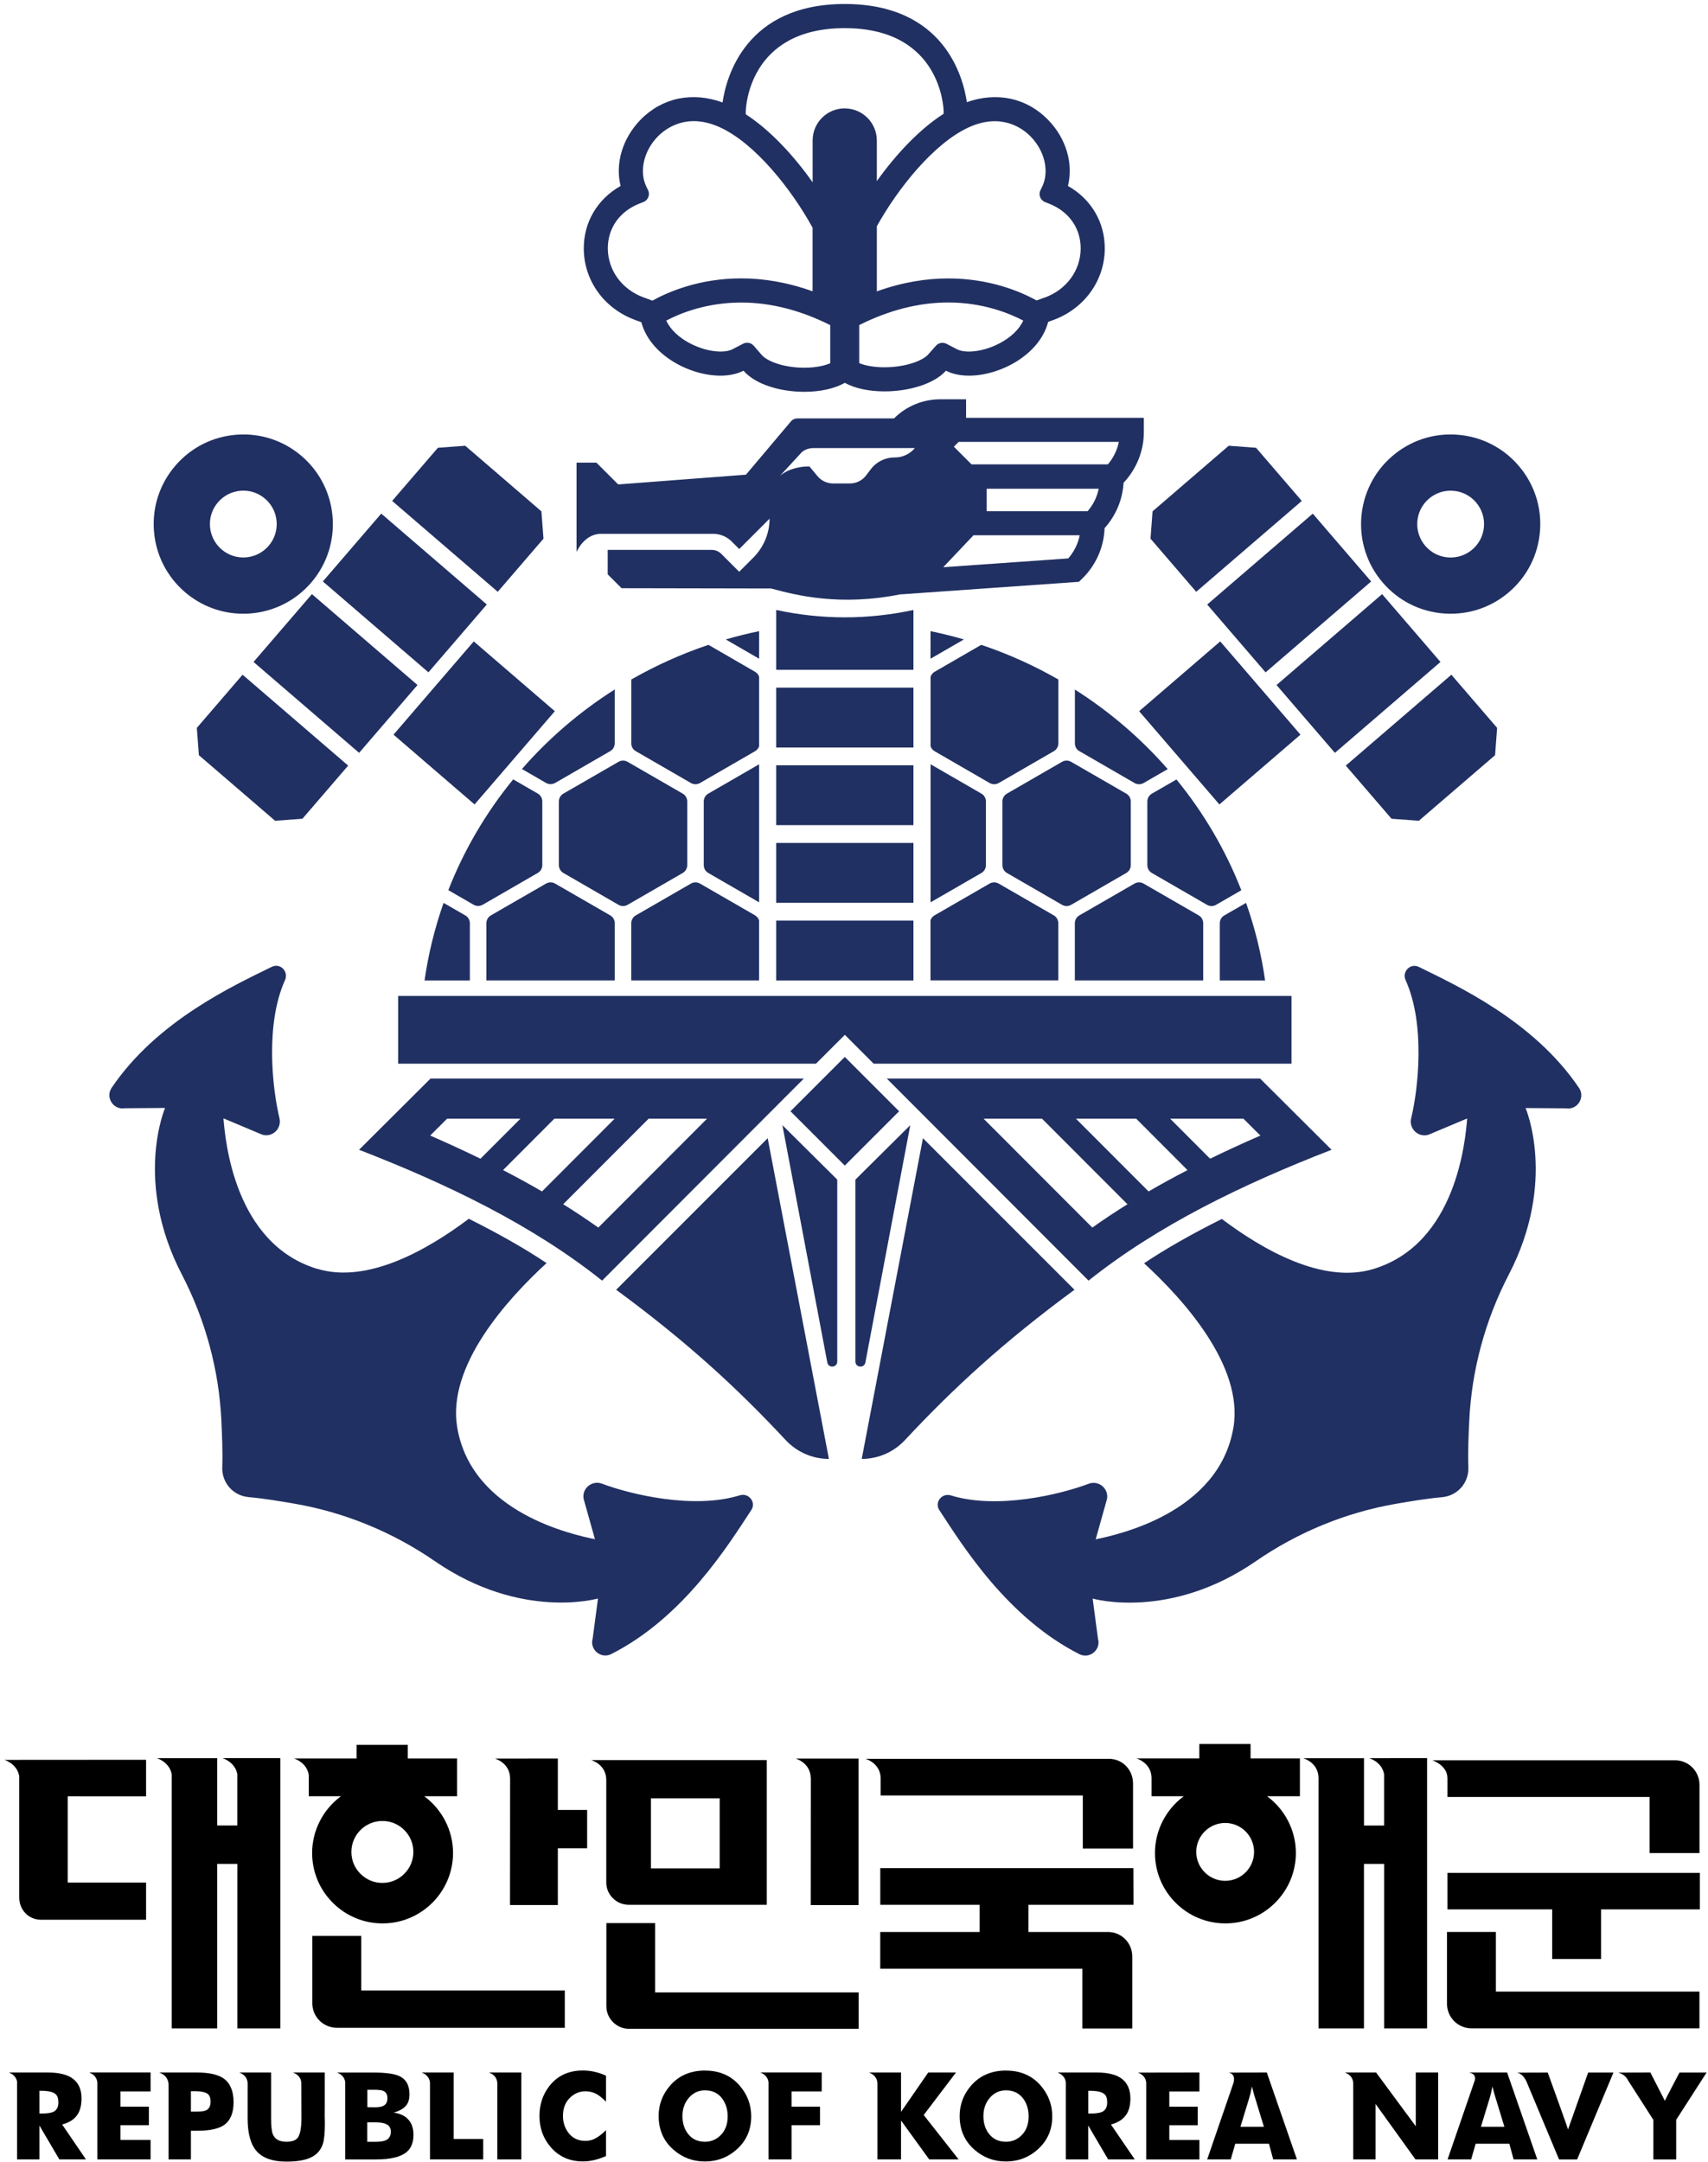 <svg width="301" height="381" viewBox="0 0 301 381" fill="none" xmlns="http://www.w3.org/2000/svg">
<g clip-path="url(#clip0_191_2479)">
<path d="M82.803 162.678C82.803 162.111 82.502 161.585 82.01 161.302L78.172 159.09C76.628 163.471 75.493 168.044 74.817 172.759H82.803V162.678Z" fill="#213062"/>
<path d="M107.544 161.293L97.823 155.686C97.331 155.402 96.721 155.402 96.229 155.686L86.508 161.293C86.016 161.577 85.715 162.103 85.715 162.67V172.75H108.337V162.67C108.337 162.103 108.037 161.577 107.544 161.293Z" fill="#213062"/>
<path d="M133.078 161.293L123.357 155.686C122.865 155.402 122.255 155.402 121.763 155.686L112.042 161.293C111.549 161.577 111.249 162.103 111.249 162.67V172.75H133.771V162.161C133.646 161.802 133.412 161.494 133.07 161.302L133.078 161.293Z" fill="#213062"/>
<path d="M85.056 159.424L94.777 153.808C95.269 153.525 95.57 152.999 95.57 152.432V141.208C95.57 140.641 95.269 140.115 94.777 139.831L90.438 137.328C85.657 143.178 81.785 149.745 79.006 156.846L83.462 159.416C83.954 159.7 84.564 159.7 85.056 159.416V159.424Z" fill="#213062"/>
<path d="M99.283 153.817L109.004 159.433C109.497 159.716 110.106 159.716 110.598 159.433L120.32 153.817C120.812 153.533 121.112 153.007 121.112 152.44V141.217C121.112 140.649 120.812 140.124 120.32 139.84L110.598 134.232C110.106 133.949 109.497 133.949 109.004 134.232L99.283 139.84C98.791 140.124 98.49 140.649 98.49 141.217V152.44C98.49 153.007 98.791 153.533 99.283 153.817Z" fill="#213062"/>
<path d="M124.024 141.216V152.44C124.024 153.007 124.325 153.533 124.817 153.817L133.779 158.99V134.666L124.817 139.84C124.325 140.123 124.024 140.649 124.024 141.216Z" fill="#213062"/>
<path d="M97.823 137.962L107.544 132.346C108.036 132.063 108.337 131.537 108.337 130.97V121.482C102.212 125.37 96.696 130.093 91.982 135.501L96.229 137.954C96.721 138.238 97.331 138.238 97.823 137.954V137.962Z" fill="#213062"/>
<path d="M111.249 130.978C111.249 131.545 111.549 132.071 112.042 132.355L121.763 137.971C122.255 138.254 122.865 138.254 123.357 137.971L133.078 132.355C133.412 132.163 133.654 131.846 133.779 131.495V119.237C133.654 118.879 133.42 118.57 133.078 118.378L124.85 113.622C120.086 115.224 115.538 117.276 111.257 119.73C111.257 119.73 111.257 119.746 111.257 119.755V130.978H111.249Z" fill="#213062"/>
<path d="M133.779 111.21C131.785 111.619 129.824 112.111 127.896 112.67L133.779 116.066V111.21Z" fill="#213062"/>
<path d="M214.962 162.678V172.759H222.948C222.28 168.044 221.145 163.471 219.593 159.09L215.755 161.302C215.263 161.585 214.962 162.111 214.962 162.678Z" fill="#213062"/>
<path d="M211.249 161.293L201.528 155.686C201.035 155.402 200.426 155.402 199.934 155.686L190.213 161.293C189.72 161.577 189.42 162.103 189.42 162.67V172.75H212.042V162.67C212.042 162.103 211.741 161.577 211.249 161.293Z" fill="#213062"/>
<path d="M185.715 161.293L175.994 155.686C175.501 155.402 174.892 155.402 174.4 155.686L164.679 161.293C164.345 161.485 164.103 161.802 163.978 162.153V172.742H186.499V162.662C186.499 162.094 186.199 161.569 185.707 161.285L185.715 161.293Z" fill="#213062"/>
<path d="M202.195 141.217V152.44C202.195 153.007 202.495 153.533 202.988 153.817L212.709 159.433C213.201 159.716 213.811 159.716 214.303 159.433L218.759 156.862C215.98 149.761 212.108 143.186 207.327 137.345L202.988 139.848C202.495 140.132 202.195 140.657 202.195 141.225V141.217Z" fill="#213062"/>
<path d="M198.482 139.84L188.761 134.232C188.268 133.949 187.659 133.949 187.167 134.232L177.446 139.84C176.953 140.124 176.653 140.649 176.653 141.217V152.44C176.653 153.007 176.953 153.533 177.446 153.817L187.167 159.433C187.659 159.716 188.268 159.716 188.761 159.433L198.482 153.817C198.974 153.533 199.275 153.007 199.275 152.44V141.217C199.275 140.649 198.974 140.124 198.482 139.84Z" fill="#213062"/>
<path d="M173.749 152.44V141.216C173.749 140.649 173.449 140.123 172.956 139.84L163.994 134.666V158.99L172.956 153.817C173.449 153.533 173.749 153.007 173.749 152.44Z" fill="#213062"/>
<path d="M190.221 132.355L199.942 137.971C200.435 138.255 201.044 138.255 201.536 137.971L205.783 135.518C201.069 130.111 195.553 125.388 189.428 121.499V130.987C189.428 131.554 189.729 132.08 190.221 132.364V132.355Z" fill="#213062"/>
<path d="M164.687 132.355L174.408 137.971C174.901 138.254 175.51 138.254 176.002 137.971L185.723 132.355C186.216 132.071 186.516 131.545 186.516 130.978V119.755C186.516 119.755 186.516 119.738 186.516 119.73C182.235 117.276 177.696 115.224 172.923 113.622L164.695 118.378C164.362 118.57 164.12 118.887 163.994 119.237V131.495C164.12 131.854 164.353 132.163 164.695 132.355H164.687Z" fill="#213062"/>
<path d="M163.986 111.21V116.066L169.869 112.67C167.941 112.111 165.972 111.619 163.986 111.21Z" fill="#213062"/>
<path d="M160.974 162.211H136.792V172.758H160.974V162.211Z" fill="#213062"/>
<path d="M160.974 148.526H136.792V159.074H160.974V148.526Z" fill="#213062"/>
<path d="M160.974 134.841H136.792V145.389H160.974V134.841Z" fill="#213062"/>
<path d="M160.974 121.165H136.792V131.712H160.974V121.165Z" fill="#213062"/>
<path d="M136.792 107.48C144.852 109.207 152.913 109.207 160.974 107.48V118.027H136.792V107.48Z" fill="#213062"/>
<path d="M208.929 175.487H70.161V187.42H143.801L148.883 182.338L153.964 187.42H208.929H227.604V175.487H208.929Z" fill="#213062"/>
<path d="M148.877 186.232L139.306 195.803L148.877 205.373L158.447 195.803L148.877 186.232Z" fill="#213062"/>
<path d="M42.858 108.139C39.086 108.139 35.473 106.804 32.577 104.318C29.381 101.564 27.445 97.734 27.128 93.528C26.811 89.323 28.155 85.242 30.908 82.046C33.662 78.85 37.492 76.915 41.698 76.597C45.903 76.28 49.984 77.624 53.18 80.377C59.78 86.06 60.523 96.048 54.849 102.649C52.095 105.845 48.265 107.781 44.059 108.098C43.659 108.131 43.258 108.139 42.858 108.139ZM42.891 86.452C42.741 86.452 42.591 86.452 42.441 86.469C40.872 86.586 39.445 87.312 38.419 88.497C37.392 89.69 36.891 91.209 37.008 92.777C37.125 94.346 37.851 95.773 39.036 96.799C40.229 97.826 41.748 98.326 43.317 98.21C44.885 98.093 46.312 97.367 47.339 96.182C48.365 94.989 48.866 93.47 48.749 91.901C48.632 90.332 47.906 88.906 46.721 87.879C45.645 86.953 44.293 86.452 42.891 86.452Z" fill="#213062"/>
<path d="M61.357 134.9L53.297 144.263L48.482 144.622L35.047 133.064L34.688 128.25L42.749 118.887L61.357 134.9Z" fill="#213062"/>
<path d="M54.969 104.685L44.68 116.638L63.287 132.653L73.575 120.7L54.969 104.685Z" fill="#213062"/>
<path d="M67.184 90.497L56.896 102.45L75.502 118.465L85.79 106.512L67.184 90.497Z" fill="#213062"/>
<path d="M95.778 94.913L87.718 104.276L69.109 88.263L77.17 78.9L81.985 78.541L95.411 90.099L95.778 94.913Z" fill="#213062"/>
<path d="M83.49 113.016L69.348 129.447L83.634 141.744L97.777 125.313L83.49 113.016Z" fill="#213062"/>
<path d="M254.465 108.098C250.259 107.781 246.429 105.853 243.676 102.649C237.993 96.048 238.744 86.06 245.345 80.377C248.541 77.624 252.621 76.28 256.827 76.597C261.032 76.915 264.862 78.842 267.616 82.046C270.37 85.242 271.713 89.323 271.396 93.528C271.079 97.734 269.151 101.564 265.947 104.318C263.06 106.804 259.447 108.139 255.667 108.139C255.266 108.139 254.866 108.123 254.465 108.098ZM251.803 87.887C250.61 88.914 249.892 90.341 249.776 91.909C249.659 93.478 250.159 94.997 251.186 96.19C252.212 97.383 253.639 98.101 255.208 98.218C256.777 98.335 258.295 97.834 259.488 96.808C260.682 95.781 261.399 94.354 261.516 92.786C261.633 91.217 261.132 89.698 260.106 88.505C259.08 87.312 257.653 86.594 256.084 86.477C255.934 86.469 255.784 86.46 255.633 86.46C254.223 86.46 252.88 86.961 251.803 87.887Z" fill="#213062"/>
<path d="M237.167 134.9L245.228 144.263L250.042 144.622L263.477 133.064L263.836 128.25L255.775 118.887L237.167 134.9Z" fill="#213062"/>
<path d="M224.961 120.702L235.249 132.655L253.855 116.64L243.567 104.687L224.961 120.702Z" fill="#213062"/>
<path d="M212.744 106.519L223.032 118.472L241.638 102.457L231.35 90.504L212.744 106.519Z" fill="#213062"/>
<path d="M202.754 94.913L210.807 104.276L229.415 88.263L221.354 78.9L216.539 78.541L203.113 90.099L202.754 94.913Z" fill="#213062"/>
<path d="M200.752 125.315L214.894 141.746L229.181 129.448L215.038 113.018L200.752 125.315Z" fill="#213062"/>
<path d="M137.884 198.259L147.547 207.847V239.906C147.547 240.983 145.995 241.125 145.795 240.073L137.884 198.268V198.259Z" fill="#213062"/>
<path d="M160.414 198.259L150.751 207.847V239.906C150.751 240.983 152.304 241.125 152.504 240.073L160.414 198.268V198.259Z" fill="#213062"/>
<path d="M108.587 227.256L135.289 200.554L146.079 257.063C143.192 257.063 140.438 255.861 138.469 253.75C129.866 244.538 121.096 236.46 108.587 227.256Z" fill="#213062"/>
<path d="M55.95 223.593C41.197 219.154 39.695 200.729 39.378 197.057L46.212 199.928C48.006 200.47 49.684 198.852 49.25 197.032C47.981 191.742 46.73 180.435 50.226 172.7C50.91 171.181 49.392 169.621 47.898 170.355C41.172 173.66 27.654 179.86 19.677 191.667C18.534 193.361 19.969 195.606 21.98 195.272L29.089 195.222C29.089 195.222 23.524 208.156 32.043 224.561C36.207 232.571 38.61 241.408 39.019 250.429C39.128 252.915 39.261 255.711 39.169 258.539C39.078 261.26 41.089 263.546 43.801 263.788C46.63 264.047 49.383 264.522 51.836 264.94C60.732 266.467 69.201 269.955 76.636 275.078C91.856 285.575 105.383 281.654 105.383 281.654L104.448 288.705C103.864 290.666 105.917 292.368 107.736 291.442C120.445 284.991 128.28 272.349 132.394 266.083C133.312 264.689 131.952 262.987 130.358 263.479C122.255 265.983 111.182 263.337 106.092 261.427C104.34 260.767 102.529 262.236 102.846 264.08L104.849 271.215C101.244 270.447 83.145 266.709 80.575 251.513C78.739 240.657 89.395 228.908 96.321 222.558C92.357 219.905 87.701 217.293 82.619 214.748C75.226 220.313 64.737 226.221 55.95 223.576V223.593Z" fill="#213062"/>
<path d="M217.365 251.53C214.795 266.725 196.696 270.464 193.091 271.231L195.094 264.097C195.403 262.253 193.6 260.784 191.848 261.443C186.758 263.362 175.693 265.999 167.582 263.496C165.988 263.004 164.628 264.706 165.546 266.099C169.66 272.358 177.487 285.008 190.204 291.458C192.023 292.384 194.076 290.682 193.492 288.721L192.557 281.67C192.557 281.67 206.084 285.592 221.304 275.095C228.73 269.971 237.208 266.483 246.104 264.956C248.557 264.539 251.311 264.055 254.139 263.805C256.851 263.563 258.871 261.276 258.77 258.556C258.67 255.719 258.804 252.924 258.921 250.445C259.33 241.433 261.741 232.588 265.897 224.577C274.425 208.172 268.851 195.238 268.851 195.238L275.96 195.288C277.979 195.622 279.415 193.377 278.263 191.684C270.286 179.868 256.759 173.676 250.042 170.372C248.548 169.637 247.03 171.198 247.714 172.717C251.202 180.444 249.959 191.759 248.69 197.049C248.256 198.868 249.934 200.479 251.728 199.945L258.562 197.074C258.245 200.746 256.751 219.17 241.99 223.609C233.195 226.255 222.714 220.347 215.321 214.781C210.231 217.326 205.583 219.938 201.619 222.591C208.545 228.942 219.201 240.699 217.365 251.547V251.53Z" fill="#213062"/>
<path d="M222.063 190.04H156.276L191.831 225.646C204.114 215.866 218.909 208.707 234.663 202.59L222.063 190.04ZM222.122 200.087C219.026 201.43 216.08 202.79 213.26 204.167L206.217 197.116H219.134L222.113 200.087H222.122ZM209.28 206.17C206.893 207.405 204.607 208.657 202.412 209.933L189.612 197.116H200.234L209.271 206.17H209.28ZM173.34 197.116H183.637L198.691 212.186C196.538 213.53 194.477 214.898 192.499 216.3L173.34 197.116Z" fill="#213062"/>
<path d="M189.353 227.256L162.651 200.554L151.861 257.063C154.749 257.063 157.502 255.861 159.471 253.75C168.075 244.538 176.845 236.46 189.353 227.256Z" fill="#213062"/>
<path d="M188.202 32.764C189.186 28.85 187.901 24.394 184.705 21.115C180.934 17.243 175.677 16.133 170.386 18.002C169.744 13.555 166.364 0.704 148.866 0.704C131.367 0.704 127.963 13.655 127.337 18.052C121.997 16.108 116.673 17.209 112.868 21.115C109.672 24.402 108.387 28.858 109.371 32.764C105.283 35.067 102.838 39.164 102.879 43.87C102.929 49.486 106.501 54.401 111.975 56.395L113.026 56.779C114.562 62.537 121.488 66.191 126.962 66.191C128.48 66.191 129.882 65.908 131.025 65.315C133.161 67.785 137.567 69.037 141.74 69.037C144.443 69.037 147.038 68.511 148.882 67.451C150.685 68.461 153.222 68.962 155.858 68.962C160.089 68.962 164.578 67.702 166.706 65.315C167.849 65.908 169.251 66.191 170.77 66.191C176.261 66.191 183.212 62.52 184.714 56.721L185.598 56.395C191.072 54.401 194.643 49.477 194.694 43.87C194.735 39.164 192.29 35.067 188.202 32.764ZM114.979 52.974L113.427 52.406C109.63 51.021 107.152 47.658 107.118 43.828C107.085 40.198 109.205 37.211 112.776 35.834L113.377 35.601C114.22 35.275 114.603 34.299 114.203 33.489L113.919 32.914C112.609 30.252 113.427 26.614 115.905 24.069C117.257 22.683 121.029 19.755 126.895 22.441C133.095 25.287 139.495 33.364 143.2 40.123V51.33C138.61 49.678 134.388 49.052 130.641 49.052H130.608C123.307 49.052 117.849 51.388 114.979 52.965V52.974ZM146.312 64.005C145.394 64.406 143.867 64.79 141.731 64.79C138.085 64.79 135.198 63.655 134.23 62.536L132.828 60.918C132.36 60.384 131.593 60.233 130.967 60.559L129.073 61.544C128.789 61.694 128.13 61.944 126.962 61.944C123.607 61.944 118.892 59.749 117.415 56.487C119.919 55.168 124.542 53.308 130.633 53.308C135.79 53.308 141.055 54.651 146.312 57.288V64.005ZM148.866 19.095C145.737 19.095 143.208 21.632 143.208 24.753V32.121C139.862 27.39 135.707 22.909 131.426 20.138V19.596C131.451 18.995 131.935 4.96 148.866 4.96C165.797 4.96 166.281 19.003 166.297 19.596V20.047C162.042 22.767 157.886 27.198 154.523 31.912V24.761C154.523 21.632 151.987 19.104 148.866 19.104V19.095ZM170.77 61.944C169.602 61.944 168.943 61.694 168.659 61.544L166.79 60.576C166.172 60.25 165.413 60.392 164.946 60.918L163.544 62.486C162.576 63.571 159.555 64.714 155.858 64.714C153.789 64.714 152.312 64.356 151.419 63.98V57.279C156.685 54.634 161.958 53.299 167.123 53.299C173.173 53.299 177.813 55.168 180.324 56.487C178.847 59.749 174.133 61.944 170.778 61.944H170.77ZM184.146 52.406L182.686 52.94C179.799 51.355 174.366 49.06 167.115 49.06C163.36 49.06 159.129 49.686 154.523 51.338V39.865C158.253 33.164 164.57 25.27 170.678 22.458C176.544 19.763 180.316 22.692 181.659 24.085C184.138 26.63 184.956 30.268 183.645 32.93L183.362 33.506C182.961 34.316 183.345 35.292 184.188 35.617L184.789 35.851C188.368 37.228 190.48 40.215 190.446 43.845C190.413 47.667 187.935 51.038 184.138 52.423L184.146 52.406Z" fill="#213062"/>
<path d="M63.277 202.59C79.031 208.707 93.826 215.866 106.109 225.646L141.664 190.04H75.877L63.277 202.59ZM78.797 197.116H91.715L84.672 204.167C81.851 202.79 78.906 201.43 75.81 200.087L78.789 197.116H78.797ZM97.698 197.116H108.32L95.52 209.933C93.325 208.657 91.039 207.405 88.652 206.17L97.689 197.116H97.698ZM105.441 216.3C103.464 214.898 101.402 213.53 99.25 212.186L114.303 197.116H124.6L105.441 216.3Z" fill="#213062"/>
<path d="M170.253 73.61V70.356H165.697C162.643 70.356 159.714 71.565 157.552 73.727H157.561H140.538C140.054 73.727 139.603 73.952 139.311 74.336L131.459 83.64L108.946 85.359L105.107 81.52H101.603V97.25C102.27 95.814 103.739 94.062 105.883 94.062H125.693C126.912 94.062 128.088 94.546 128.948 95.414L130.274 96.741L131.601 95.414L135.623 91.392C135.615 93.97 134.58 96.432 132.761 98.251L130.266 100.746L127.112 97.592C126.661 97.141 126.06 96.891 125.426 96.891H107.093V101.197L109.538 103.642L135.873 103.692L136.232 103.783C140.196 104.835 147.99 106.888 158.771 104.701V104.726L190.137 102.515L190.697 101.973C193.125 99.62 194.552 96.39 194.66 93.061C196.655 90.85 197.839 88.004 198.006 85.067C200.276 82.655 201.578 79.451 201.578 76.172V73.618H170.244L170.253 73.61ZM157.711 80.603H157.627C155.992 80.603 154.448 81.37 153.464 82.672L152.637 83.765C151.962 84.658 150.91 85.184 149.792 85.184H146.813C145.753 85.184 144.744 84.708 144.068 83.898L142.649 82.188C141.406 82.154 139.069 82.455 137.451 83.849L140.955 80.052C141.514 79.301 142.441 78.95 143.375 78.95H161.224C160.356 80.002 159.063 80.603 157.703 80.603H157.711ZM188.26 98.393L166.222 99.945L171.563 94.312H190.279C189.979 95.814 189.295 97.208 188.26 98.385V98.393ZM191.673 90.073H173.882V86.118H193.625C193.325 87.57 192.666 88.93 191.673 90.073ZM195.244 81.821H171.212L168.1 78.708L168.951 77.857H197.172C196.888 79.309 196.221 80.661 195.244 81.821Z" fill="#213062"/>
<path d="M13.686 372.542C14.145 371.824 14.37 370.889 14.37 369.738C14.37 368.236 13.886 367.101 12.926 366.333C11.958 365.557 10.448 365.173 8.395 365.173H1.553C1.553 365.173 2.779 365.532 3.005 366.767V380.485H6.943V374.511L10.456 380.485H15.146L10.949 374.336C12.217 374.01 13.135 373.409 13.686 372.542ZM9.405 372.108C8.988 372.308 8.287 372.408 7.285 372.408H6.943V368.403H7.285C8.529 368.403 9.371 368.603 9.814 369.003C10.131 369.287 10.289 369.771 10.289 370.439C10.289 371.265 9.997 371.824 9.413 372.108H9.405Z" fill="black"/>
<path d="M17.157 366.934V380.485H26.536V377.056H21.229V374.469H26.236V371.19H21.229V368.511H26.536V365.165H15.688C15.688 365.165 17.023 365.557 17.157 366.926V366.934Z" fill="black"/>
<path d="M39.47 366.266C38.469 365.54 36.866 365.173 34.655 365.173H28.055C28.055 365.173 29.648 365.624 29.707 367.276V380.485H33.645V375.437H34.822C36.975 375.437 38.544 375.095 39.512 374.411C40.613 373.626 41.164 372.291 41.164 370.405C41.164 368.519 40.596 367.101 39.47 366.275V366.266ZM36.341 371.832C36.024 371.991 35.456 372.066 34.63 372.066H33.645V368.469H34.33C35.231 368.469 35.915 368.586 36.391 368.812C36.866 369.037 37.108 369.537 37.108 370.314C37.108 371.09 36.85 371.574 36.341 371.832Z" fill="black"/>
<path d="M57.235 371.707V365.173H51.611C51.611 365.173 53.105 365.591 53.105 367.143L53.122 373.184C53.122 374.911 52.905 376.071 52.479 376.655C52.12 377.139 51.453 377.381 50.468 377.381C49.258 377.381 48.457 376.947 48.09 376.071C47.873 375.554 47.773 374.586 47.773 373.159V365.173H42.157C42.157 365.173 43.567 365.582 43.642 367.043V373.293C43.642 375.979 44.193 377.915 45.278 379.1C46.371 380.285 48.107 380.878 50.476 380.878C52.504 380.878 54.031 380.586 55.074 380.001C56.009 379.476 56.626 378.683 56.935 377.623C57.152 376.897 57.252 375.729 57.252 374.11C57.235 373.726 57.227 373.334 57.227 372.934V371.707H57.235Z" fill="black"/>
<path d="M69.376 372.25C70.461 371.933 71.221 371.482 71.646 370.898C71.988 370.431 72.164 369.797 72.164 369.012C72.164 367.418 71.546 366.334 70.32 365.783C69.435 365.382 67.908 365.182 65.738 365.182H59.38C59.38 365.182 60.64 365.549 60.832 366.826V380.494H66.247C68.843 380.494 70.662 380.052 71.688 379.167C72.472 378.5 72.865 377.49 72.865 376.147C72.865 374.887 72.489 373.919 71.73 373.235C71.129 372.692 70.344 372.367 69.368 372.25H69.376ZM64.729 368.22H65.847C66.648 368.22 67.199 368.278 67.499 368.395C68.016 368.595 68.275 369.029 68.275 369.705C68.275 370.381 68.025 370.831 67.524 371.073C67.199 371.232 66.681 371.307 65.98 371.307L64.737 371.282V368.22H64.729ZM67.958 377.131C67.558 377.307 66.932 377.39 66.072 377.39H64.72V373.96H66.181C67.182 373.96 67.9 374.119 68.342 374.436C68.701 374.695 68.876 375.087 68.876 375.613C68.876 376.355 68.567 376.864 67.958 377.131Z" fill="black"/>
<path d="M79.949 365.173H74.3C74.3 365.173 75.668 365.574 75.776 366.984V380.485H85.156V376.889H79.949V365.173Z" fill="black"/>
<path d="M87.651 367.151V367.118V380.485H91.873V365.173H86.149C86.149 365.173 87.643 365.591 87.643 367.151H87.651Z" fill="black"/>
<path d="M96.821 367.551C95.653 369.053 95.069 370.814 95.069 372.842C95.069 374.978 95.737 376.814 97.063 378.341C98.515 380.01 100.41 380.844 102.721 380.844C104.023 380.844 105.375 380.527 106.793 379.901V375.337C106.034 376.096 105.324 376.622 104.649 376.922C104.19 377.122 103.697 377.223 103.172 377.223C101.828 377.223 100.793 376.705 100.067 375.654C99.5 374.836 99.208 373.902 99.208 372.833C99.208 371.432 99.659 370.33 100.56 369.512C101.319 368.828 102.187 368.486 103.172 368.486C103.814 368.486 104.423 368.628 105.016 368.912C105.475 369.137 106.067 369.604 106.793 370.305V365.741C105.466 365.123 104.106 364.823 102.721 364.823C100.209 364.823 98.248 365.732 96.83 367.543L96.821 367.551Z" fill="black"/>
<path d="M124.25 364.832C121.638 364.832 119.56 365.749 118.016 367.569C116.715 369.112 116.072 370.865 116.072 372.842C116.072 375.295 116.957 377.29 118.726 378.817C120.294 380.169 122.113 380.853 124.183 380.853C126.444 380.853 128.372 380.102 129.982 378.592C131.593 377.09 132.385 375.187 132.385 372.909C132.385 370.881 131.726 369.096 130.391 367.535C128.864 365.733 126.82 364.84 124.25 364.84V364.832ZM126.845 376.372C126.102 377.04 125.243 377.382 124.25 377.382C122.923 377.382 121.896 376.881 121.17 375.88C120.57 375.054 120.269 374.044 120.269 372.859C120.269 371.591 120.636 370.514 121.396 369.638C122.147 368.762 123.098 368.32 124.25 368.32C125.61 368.32 126.653 368.854 127.379 369.922C127.946 370.764 128.238 371.757 128.238 372.901C128.238 374.369 127.779 375.529 126.845 376.372Z" fill="black"/>
<path d="M135.431 366.917V380.485H139.495V374.469H144.51V371.19H139.495V368.511H144.81V365.165H133.963C133.963 365.165 135.289 365.549 135.431 366.901V366.917Z" fill="black"/>
<path d="M168.492 365.173H163.585L158.787 372.116V365.173H153.138C153.138 365.173 154.632 365.624 154.632 367.184V367.159V380.485H158.787V373.635L163.752 380.485H168.934L162.784 372.667L168.475 365.173H168.492Z" fill="black"/>
<path d="M177.295 364.832C174.684 364.832 172.606 365.749 171.062 367.569C169.76 369.112 169.118 370.865 169.118 372.842C169.118 375.295 170.002 377.29 171.771 378.817C173.349 380.169 175.159 380.853 177.237 380.853C179.49 380.853 181.426 380.102 183.028 378.592C184.639 377.09 185.44 375.187 185.44 372.909C185.44 370.881 184.772 369.096 183.445 367.535C181.918 365.733 179.866 364.84 177.304 364.84L177.295 364.832ZM179.891 376.372C179.148 377.04 178.28 377.382 177.295 377.382C175.969 377.382 174.942 376.881 174.208 375.88C173.607 375.054 173.307 374.044 173.307 372.859C173.307 371.591 173.682 370.514 174.433 369.638C175.184 368.762 176.136 368.32 177.295 368.32C178.647 368.32 179.69 368.854 180.425 369.922C180.992 370.764 181.276 371.757 181.276 372.901C181.276 374.369 180.817 375.529 179.891 376.372Z" fill="black"/>
<path d="M198.524 372.542C198.983 371.824 199.208 370.889 199.208 369.738C199.208 368.236 198.724 367.101 197.764 366.333C196.805 365.557 195.294 365.173 193.233 365.173H186.357C186.357 365.173 187.751 365.582 187.834 367.017V380.485H191.773V374.511L195.286 380.485H199.976L195.778 374.336C197.047 374.01 197.965 373.409 198.515 372.542H198.524ZM194.243 372.108C193.826 372.308 193.125 372.408 192.123 372.408H191.781V368.403H192.123C193.367 368.403 194.21 368.603 194.652 369.003C194.969 369.287 195.119 369.771 195.119 370.439C195.119 371.265 194.827 371.824 194.243 372.108Z" fill="black"/>
<path d="M201.995 366.901V380.494H211.374V377.064H206.067V374.477H211.074V371.198H206.067V368.519H211.374V365.173L200.526 365.19C200.526 365.19 201.828 365.557 201.987 366.892L201.995 366.901Z" fill="black"/>
<path d="M216.439 365.19C216.765 365.19 217.799 365.474 217.374 367.017L212.743 380.485H216.898L217.691 377.723H223.624L224.375 380.485H228.555L223.248 365.173L216.456 365.19H216.439ZM218.6 374.744L220.144 369.688C220.269 369.304 220.436 368.62 220.637 367.635C220.853 368.553 221.037 369.237 221.196 369.688L222.739 374.744H218.6Z" fill="black"/>
<path d="M249.508 374.661L242.507 365.173H237C237 365.173 238.377 365.566 238.477 366.984V380.485H242.416V370.714L249.442 380.485H253.447V365.173H249.5V374.661H249.508Z" fill="black"/>
<path d="M265.605 365.173H258.804C258.804 365.173 260.248 365.257 259.889 366.592L255.107 380.485H259.263L260.056 377.723H265.989L266.74 380.485H270.912L265.63 365.265L265.596 365.173H265.605ZM260.982 374.744L262.526 369.688C262.651 369.304 262.818 368.62 263.018 367.635C263.235 368.553 263.418 369.237 263.577 369.688L265.121 374.744H260.982Z" fill="black"/>
<path d="M276.336 375.229C276.252 374.82 272.756 365.182 272.756 365.182L267.249 365.199C267.482 365.199 268.333 365.349 268.993 366.726L274.75 380.494H277.938L284.338 365.182H279.882L276.327 375.229H276.336Z" fill="black"/>
<path d="M295.979 365.173C295.979 365.173 293.434 370.021 293.392 370.163C293.359 370.063 290.839 365.173 290.839 365.173L285.164 365.19C285.164 365.19 286.366 365.432 286.867 366.5L291.364 373.509V380.494H295.395V373.509L300.752 365.182H295.97L295.979 365.173Z" fill="black"/>
<path d="M107.995 334.457C108.746 335.208 109.747 335.626 110.815 335.626H135.131V310.125H104.173C104.173 310.125 106.776 310.834 106.843 313.53V331.695C106.843 332.73 107.252 333.715 107.995 334.457ZM114.712 316.859H126.828V329.217H114.712V316.859Z" fill="black"/>
<path d="M115.446 338.855H106.86V353.491C106.86 354.551 107.277 355.544 108.028 356.303C108.779 357.054 109.772 357.471 110.815 357.471H151.319V351.063H115.446V338.863V338.855Z" fill="black"/>
<path d="M89.896 313.379V313.363L89.879 335.667H98.307V325.671H103.472V318.912H98.307V309.85L87.217 309.866C87.217 309.866 89.896 310.601 89.896 313.379Z" fill="black"/>
<path d="M99.525 350.721H63.661V341.108H55.041V352.99C55.041 354.142 55.491 355.218 56.301 356.028C57.118 356.846 58.22 357.296 59.388 357.296H99.533V350.721H99.525Z" fill="black"/>
<path d="M220.37 307.296H211.358V309.841H200.276C200.276 309.841 202.813 310.542 202.938 313.163V316.5H208.612C205.458 318.828 203.539 322.542 203.539 326.489C203.539 329.81 204.832 332.922 207.177 335.267C209.522 337.612 212.643 338.905 215.955 338.905C222.798 338.905 228.372 333.331 228.372 326.489C228.372 322.542 226.453 318.828 223.298 316.5H229.081V309.841H220.386V307.296H220.37ZM215.914 331.404C213.102 331.404 210.815 329.117 210.815 326.305C210.815 323.493 213.102 321.207 215.914 321.207C218.726 321.207 221.004 323.493 221.004 326.305C221.004 329.117 218.726 331.404 215.914 331.404Z" fill="black"/>
<path d="M54.415 312.804V316.501H60.081C56.927 318.829 55.007 322.542 55.007 326.489C55.007 329.81 56.301 332.922 58.645 335.267C60.99 337.612 64.111 338.905 67.424 338.905C74.266 338.905 79.84 333.331 79.84 326.489C79.84 322.542 77.921 318.829 74.767 316.501H80.55V309.842H71.855V307.447H62.843V309.842H51.786C51.786 309.842 54.089 310.484 54.423 312.804H54.415ZM63.527 330.177C62.492 329.142 61.925 327.774 61.925 326.314C61.925 324.853 62.492 323.485 63.527 322.45C64.562 321.424 65.93 320.856 67.391 320.856C68.851 320.856 70.219 321.424 71.246 322.45C72.28 323.485 72.848 324.853 72.848 326.314C72.848 329.326 70.394 331.771 67.391 331.771C65.93 331.771 64.562 331.203 63.527 330.169V330.177Z" fill="black"/>
<path d="M240.371 357.405V328.416H243.926V357.405H251.494V309.783L241.306 309.799C241.306 309.799 243.517 310.409 243.918 312.611V321.657H240.379V309.808H229.682C229.682 309.808 232.36 310.534 232.36 313.321V313.271V357.405H240.371Z" fill="black"/>
<path d="M3.388 313.021V334.349C3.388 335.426 3.797 336.427 4.532 337.161C5.241 337.871 6.201 338.263 7.219 338.263H25.743V331.704H11.941V316.509L25.743 316.525V310.075L0.768 310.092C0.768 310.092 3.038 310.734 3.397 313.021H3.388Z" fill="black"/>
<path d="M30.266 312.637V357.405H38.277V328.416H41.831V357.405H49.4V309.792H39.228C39.228 309.792 41.389 310.426 41.823 312.579V321.649H38.277V309.8H30.858H27.663C27.663 309.8 29.849 310.442 30.266 312.629V312.637Z" fill="black"/>
<path d="M142.875 313.371L142.891 313.279L142.875 335.676H151.302V309.858H140.204C140.204 309.858 142.883 310.592 142.883 313.371H142.875Z" fill="black"/>
<path d="M155.132 335.626H172.631V340.415H155.124V346.899H190.747V357.421H199.542V344.738C199.542 343.578 199.091 342.485 198.282 341.667C197.472 340.858 196.396 340.415 195.244 340.415H181.242V335.626H199.759L199.733 329.167H155.132V335.626Z" fill="black"/>
<path d="M155.199 313.371V316.367H190.822V325.721H199.675V314.256C199.675 313.062 199.225 311.953 198.407 311.135C197.623 310.342 196.563 309.908 195.436 309.908H155.208H152.538C152.538 309.908 155.166 310.634 155.208 313.363L155.199 313.371Z" fill="black"/>
<path d="M255.082 313.304V316.625H290.705V326.505H299.5V314.506C299.5 313.329 299.049 312.236 298.232 311.418C297.422 310.609 296.346 310.167 295.203 310.167H252.429C252.429 310.167 255.082 311.043 255.082 313.304Z" fill="black"/>
<path d="M299.567 330.001H255.083V336.435H273.54V345.172H282.152V336.435H299.567V330.001Z" fill="black"/>
<path d="M254.999 340.399V353.074C255.007 354.226 255.458 355.31 256.267 356.128C257.085 356.946 258.187 357.397 259.347 357.397H299.492V350.921H263.619V340.407H254.999V340.399Z" fill="black"/>
</g>
<defs>
<clipPath id="clip0_191_2479">
<rect width="300" height="380.165" fill="white" transform="translate(0.76 0.712)"/>
</clipPath>
</defs>
</svg>

